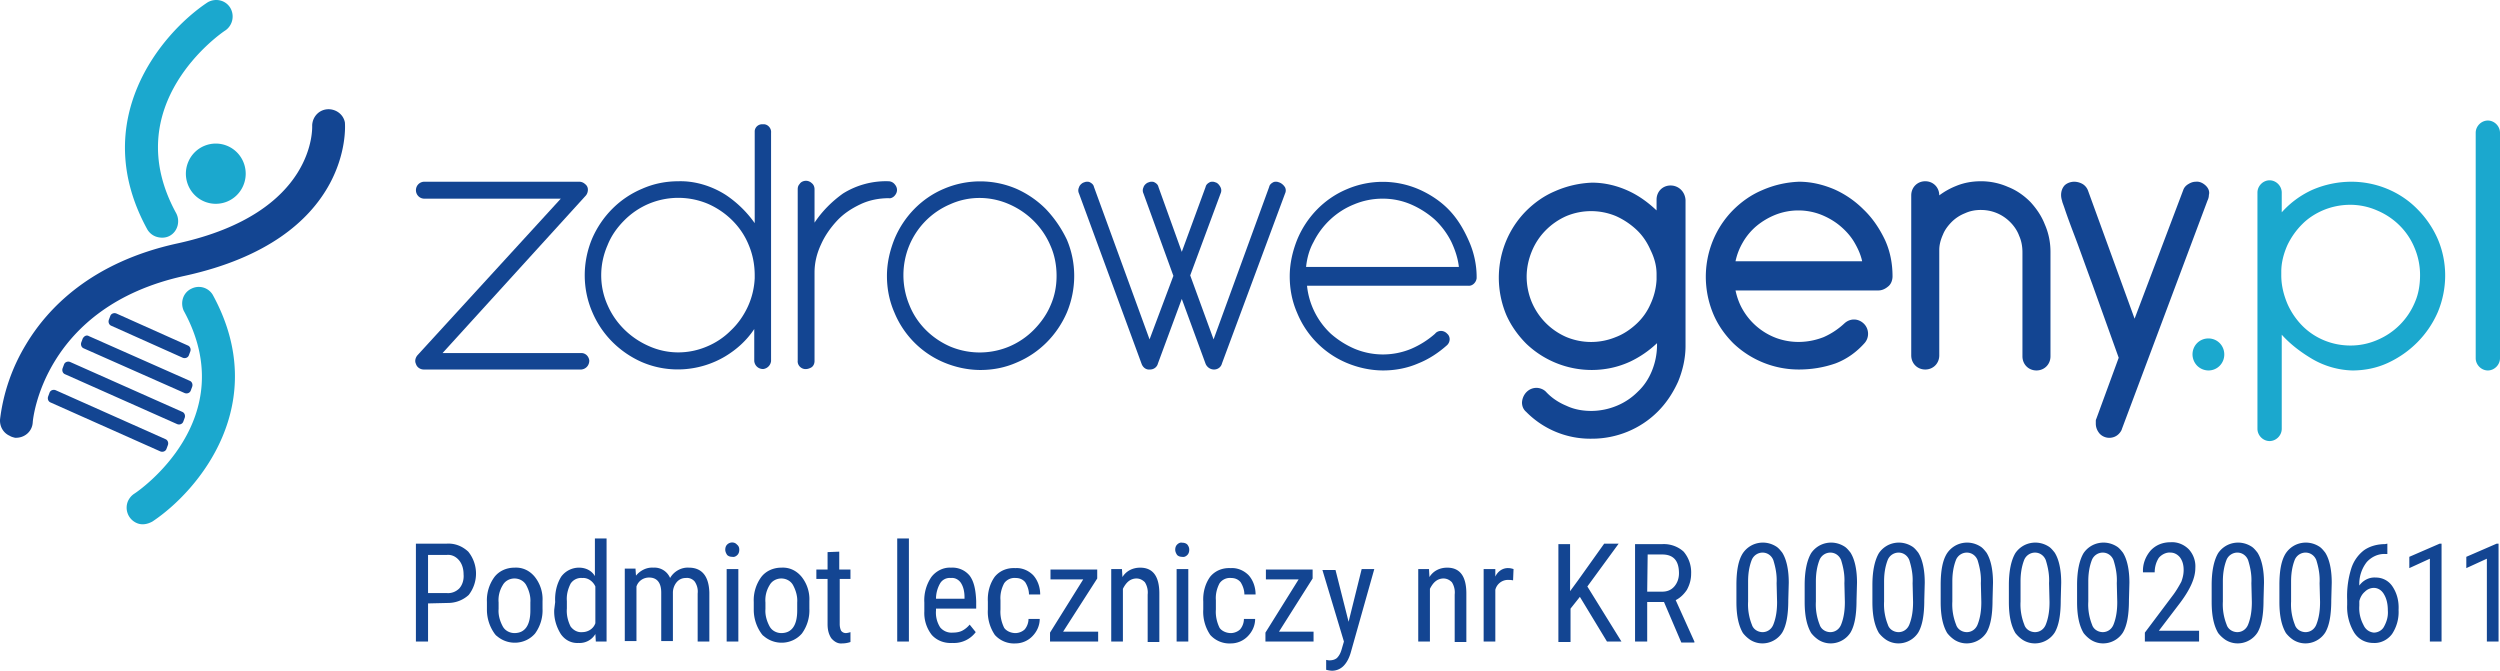 <svg width="328" height="88" fill="none" xmlns="http://www.w3.org/2000/svg"><path d="M20.359 31.005a2.17 2.17 0 0 1-1.042-.926C11.53 15.877 21.095 4.39 27.225.316c1.043-.618 2.391-.309 3.005.741a2.233 2.233 0 0 1-.614 2.902c-.613.37-14.284 9.818-6.498 24.02.552 1.05.184 2.409-.858 2.964-.552.309-1.288.309-1.901.062zm-2.45 37.606a2.2 2.2 0 0 1-1.103-2.902c.184-.37.43-.68.797-.926.613-.37 14.285-9.819 6.499-24.02-.49-1.112-.062-2.409 1.042-2.903a2.133 2.133 0 0 1 2.759.803c7.786 14.202-1.778 25.688-7.909 29.763-.674.37-1.41.494-2.084.185z" fill="#1BA8CE"/><path d="M1.293 57.187c-.859-.37-1.35-1.235-1.288-2.162a24.687 24.687 0 0 1 3.433-9.88c2.82-4.692 8.522-10.744 19.864-13.214 18.33-4.013 17.656-15.375 17.656-15.499.062-1.234 1.043-2.16 2.269-2.099.98.062 1.839.741 2.023 1.729.061.617.98 15.314-21.029 20.13C5.584 40.267 4.297 55.211 4.297 55.396c-.062 1.235-1.104 2.1-2.33 2.038-.245-.062-.49-.124-.674-.247z" fill="#134592"/><path d="M31.901 24.385c.876-1.996-.02-4.33-2.003-5.212a3.913 3.913 0 0 0-5.175 2.018c-.876 1.996.021 4.33 2.003 5.212a3.913 3.913 0 0 0 5.175-2.018z" fill="#1BA8CE"/><path d="M15.272 41.132l9.38 4.2c.306.123.429.493.306.802l-.184.494c-.122.309-.49.432-.797.309l-9.38-4.2c-.306-.123-.429-.493-.306-.802l.184-.494c.123-.309.49-.432.797-.309zm-3.616 2.964l13.242 5.866c.306.124.43.494.306.803l-.183.494c-.123.309-.49.432-.797.309L10.98 45.702c-.306-.124-.429-.494-.306-.803l.184-.494c.184-.309.49-.494.797-.309zm-2.452 3.397l14.714 6.545c.306.123.429.494.306.803l-.184.494c-.122.308-.49.432-.797.308L8.53 49.098c-.307-.123-.43-.494-.307-.803l.184-.494c.123-.309.49-.432.797-.309zm-1.9 3.704l14.407 6.421c.307.124.43.494.307.803l-.184.494c-.123.309-.49.432-.797.309L6.63 52.802c-.307-.123-.43-.494-.307-.803l.184-.494c.123-.308.49-.432.797-.308zm68.969-4.878H58.065l18.76-20.624c.183-.185.306-.494.306-.803a.882.882 0 0 0-.368-.74 1.127 1.127 0 0 0-.736-.31H55.675c-.613 0-1.104.495-1.104 1.112 0 .617.49 1.111 1.104 1.111h17.901L54.754 46.629c-.245.309-.368.74-.184 1.111.123.433.552.741 1.042.741h20.66c.614-.061 1.043-.555 1.043-1.173-.061-.556-.49-.988-1.042-.988z" fill="#134592"/><path d="M100.122 16.308c-.552-.061-1.042.31-1.104.865v12.103a14.495 14.495 0 0 0-3.8-3.705c-1.84-1.173-4.047-1.853-6.193-1.79-1.655 0-3.25.308-4.782.987-2.942 1.235-5.272 3.581-6.56 6.546-1.287 3.087-1.287 6.545 0 9.57a12.374 12.374 0 0 0 2.637 3.952 12.724 12.724 0 0 0 3.862 2.656c3.556 1.543 7.663 1.235 10.974-.741 1.533-.927 2.82-2.1 3.801-3.582v4.2c.061.617.552 1.049 1.165 1.049a1.178 1.178 0 0 0 1.042-1.05V17.42c.061-.556-.368-1.05-.858-1.112h-.184zM99.018 36.13v.37a10 10 0 0 1-.92 3.767c-.551 1.173-1.287 2.223-2.206 3.087a9.633 9.633 0 0 1-3.127 2.1c-2.452 1.05-5.211 1.05-7.663-.062-2.391-1.05-4.353-2.964-5.395-5.372-1.104-2.47-1.104-5.31 0-7.842.49-1.235 1.226-2.285 2.207-3.273a10.077 10.077 0 0 1 3.188-2.161 10.018 10.018 0 0 1 7.786 0c2.39 1.05 4.352 2.964 5.333 5.372.552 1.297.797 2.655.797 4.014zm18.394-10.498c.368-.432.368-.988 0-1.42a1.07 1.07 0 0 0-.858-.432 10.657 10.657 0 0 0-5.947 1.605c-1.472 1.05-2.759 2.347-3.74 3.829V24.83c0-.31-.122-.618-.368-.803a1.126 1.126 0 0 0-.735-.309c-.307 0-.675.124-.859.432-.184.186-.245.433-.245.68v22.476c-.061.556.368 1.05.92 1.112h.184c.245 0 .551-.124.735-.247.246-.185.368-.494.368-.803V35.759c0-1.297.307-2.532.859-3.705.49-1.111 1.226-2.16 2.084-3.087.858-.926 1.9-1.606 3.065-2.161 1.165-.556 2.453-.803 3.74-.803.245.062.613-.124.797-.37zm19.799 1.792a12.714 12.714 0 0 0-3.862-2.655 12.093 12.093 0 0 0-9.503 0c-2.942 1.235-5.272 3.643-6.498 6.607-.613 1.544-.981 3.15-.981 4.817 0 1.667.307 3.272.981 4.816a12.097 12.097 0 0 0 6.498 6.545c1.472.618 3.127.988 4.782.988 1.656 0 3.25-.309 4.782-.988 2.943-1.235 5.273-3.581 6.56-6.545 1.288-3.087 1.288-6.545 0-9.571a15.481 15.481 0 0 0-2.759-4.014zm1.411 8.769c0 1.358-.246 2.655-.798 3.89-.49 1.173-1.287 2.285-2.207 3.21a10.068 10.068 0 0 1-3.188 2.162 10.018 10.018 0 0 1-7.786 0c-2.391-1.05-4.352-2.964-5.333-5.434a10.228 10.228 0 0 1 0-7.842 10.156 10.156 0 0 1 2.145-3.211 10.087 10.087 0 0 1 3.188-2.161c2.453-1.112 5.273-1.112 7.786 0 2.391 1.05 4.353 2.964 5.395 5.434.552 1.235.798 2.593.798 3.952zm29.304-12.227c-.184-.062-.306-.123-.491-.123-.123 0-.245 0-.368.061-.244.124-.491.309-.552.618l-7.294 20.006-3.066-8.398 3.985-10.744a.926.926 0 0 0 0-.802c-.122-.247-.307-.494-.552-.618-.184-.062-.306-.123-.49-.123-.124 0-.246 0-.369.061-.244.124-.489.309-.552.618l-3.126 8.521-3.065-8.521c-.061-.309-.307-.494-.552-.618-.122-.061-.245-.061-.368-.061-.184 0-.306.061-.49.123-.245.123-.491.37-.552.617a.926.926 0 0 0 0 .803l3.924 10.806-3.127 8.336-7.295-20.006c-.062-.309-.307-.494-.552-.618-.123-.061-.245-.061-.368-.061-.184 0-.307.061-.491.123-.245.123-.49.37-.551.617a.92.92 0 0 0 0 .803l8.215 22.353c.184.494.613.803 1.103.741.491 0 .92-.308 1.043-.802l3.126-8.46 3.126 8.521c.185.433.614.741 1.105.741.489 0 .919-.308 1.042-.802l8.276-22.292a.92.92 0 0 0 0-.802 1.593 1.593 0 0 0-.674-.618zm22.068 3.457c-1.103-1.111-2.451-1.975-3.861-2.593a11.942 11.942 0 0 0-9.441 0c-2.944 1.235-5.274 3.643-6.499 6.607-.614 1.544-.981 3.15-.981 4.817 0 1.667.306 3.272.981 4.816a12.09 12.09 0 0 0 6.499 6.545c1.47.618 3.125.988 4.781.988 1.594 0 3.188-.308 4.599-.926 1.41-.556 2.697-1.42 3.8-2.408.43-.432.43-1.112 0-1.482l-.061-.062a1.127 1.127 0 0 0-.736-.309c-.306 0-.612.124-.797.37a11.72 11.72 0 0 1-3.126 1.977 9.654 9.654 0 0 1-7.418 0 11.71 11.71 0 0 1-3.127-1.976 9.999 9.999 0 0 1-3.126-6.298h21.151c.551.061 1.042-.433 1.103-.988v-.186c0-1.605-.369-3.272-1.042-4.754-.736-1.668-1.594-3.026-2.699-4.137zm-18.637 7.596c.124-1.174.43-2.285.982-3.273 1.103-2.223 3.004-4.014 5.334-4.94a9.62 9.62 0 0 1 3.739-.741 9.33 9.33 0 0 1 3.679.741 11.725 11.725 0 0 1 3.126 1.976 10.383 10.383 0 0 1 2.207 2.964c.491 1.05.859 2.161.981 3.273h-20.048zm47.823-10.683c-1.043 0-1.839.802-1.839 1.852v1.42c-1.043-.988-2.207-1.852-3.496-2.47-1.531-.74-3.247-1.173-4.966-1.173a13.207 13.207 0 0 0-4.842 1.112c-1.471.617-2.76 1.543-3.863 2.655-3.494 3.581-4.475 8.892-2.575 13.523.614 1.42 1.533 2.717 2.636 3.828a12.43 12.43 0 0 0 8.583 3.458c1.779 0 3.496-.37 5.089-1.111a13.607 13.607 0 0 0 3.495-2.408v.308a9.015 9.015 0 0 1-.674 3.335c-.43 1.05-1.042 1.976-1.839 2.717a8.363 8.363 0 0 1-2.76 1.852 8.813 8.813 0 0 1-3.311.68c-1.164 0-2.267-.186-3.311-.68-1.041-.432-1.961-1.05-2.697-1.852-.306-.309-.797-.494-1.225-.494-1.042 0-1.839.864-1.9 1.914 0 .494.183.926.55 1.235l.062.062a11.8 11.8 0 0 0 8.582 3.458c3.25 0 6.377-1.297 8.646-3.582 1.103-1.111 1.961-2.408 2.636-3.89.613-1.482.981-3.087.981-4.693V26.25c-.062-1.112-.92-1.914-1.962-1.914zm-1.839 11.608v.741a8.56 8.56 0 0 1-.797 3.211 7.702 7.702 0 0 1-1.84 2.594c-.797.74-1.717 1.358-2.698 1.729a8.467 8.467 0 0 1-6.499 0 8.675 8.675 0 0 1-4.536-4.57 8.77 8.77 0 0 1-.674-3.334c0-1.173.246-2.285.674-3.334a8.45 8.45 0 0 1 1.839-2.78 8.798 8.798 0 0 1 2.697-1.852 8.468 8.468 0 0 1 6.499 0 9.8 9.8 0 0 1 2.698 1.791c.797.741 1.41 1.667 1.84 2.655.49.988.797 2.038.797 3.15zm27.157-8.458a12.722 12.722 0 0 0-3.861-2.655c-1.472-.618-3.005-.988-4.599-.988a13.202 13.202 0 0 0-4.844 1.111c-1.47.617-2.758 1.544-3.861 2.655-3.494 3.582-4.477 8.892-2.575 13.523.612 1.482 1.532 2.779 2.636 3.89a12.426 12.426 0 0 0 8.583 3.458c1.655 0 3.249-.247 4.844-.802 1.47-.556 2.758-1.482 3.8-2.656.674-.74.613-1.914-.123-2.593-.736-.68-1.777-.68-2.513 0a9.815 9.815 0 0 1-2.697 1.79c-2.023.803-4.231.865-6.253.124a8.526 8.526 0 0 1-4.415-3.767c-.429-.74-.736-1.605-.92-2.47h18.76c.43 0 .858-.185 1.227-.493.428-.31.613-.865.613-1.359 0-1.667-.307-3.273-.982-4.755-.734-1.543-1.655-2.902-2.82-4.013zM227.7 34.278a8.17 8.17 0 0 1 .92-2.408 8.097 8.097 0 0 1 1.839-2.223 9.322 9.322 0 0 1 2.513-1.482 8.233 8.233 0 0 1 5.947 0c.921.37 1.779.864 2.513 1.482.736.618 1.411 1.358 1.902 2.223.428.74.797 1.544.981 2.408H227.7zm38.687-7.78c-.859-.865-1.839-1.544-2.942-1.976a8.749 8.749 0 0 0-3.557-.741c-1.103 0-2.207.185-3.248.617a9.682 9.682 0 0 0-2.208 1.235c0-1.05-.797-1.852-1.839-1.852-1.042 0-1.839.802-1.839 1.852v20.995c0 1.05.797 1.852 1.839 1.852 1.042 0 1.839-.803 1.839-1.852V32.796c0-.68.184-1.358.491-2.038.245-.617.673-1.173 1.164-1.667a5.136 5.136 0 0 1 1.717-1.111c.675-.31 1.349-.433 2.084-.433 1.471 0 2.821.556 3.863 1.606.491.494.919 1.111 1.164 1.79.307.68.43 1.42.43 2.162V46.75c0 1.05.797 1.853 1.839 1.853 1.041 0 1.839-.803 1.839-1.853V33.043c0-1.235-.245-2.47-.736-3.581-.429-1.112-1.103-2.1-1.9-2.964zm23.052-2.1c-.369-.37-.858-.617-1.349-.555-.367 0-.675.123-.981.309-.308.185-.552.432-.675.802l-6.376 16.858-6.131-16.858a1.698 1.698 0 0 0-.674-.802 2.281 2.281 0 0 0-1.103-.31c-.491 0-.981.186-1.288.495-.49.556-.551 1.358-.306 2.038 0 .123.122.37.368 1.111.245.741.673 1.914 1.287 3.52.613 1.605 1.349 3.705 2.33 6.36l3.433 9.57-2.943 8.028c-.062.124-.062.186-.062.309v.309c0 .494.185.926.491 1.297.675.74 1.839.74 2.514.061.184-.185.367-.432.428-.679l11.221-29.948a1.66 1.66 0 0 0 .183-.741c.123-.432-.061-.865-.367-1.173z" fill="#134592"/><path d="M287.657 46.505c0-1.174.919-2.1 2.085-2.1 1.164 0 2.084.926 2.084 2.1 0 1.173-.92 2.1-2.084 2.1a2.133 2.133 0 0 1-1.472-.618 2.159 2.159 0 0 1-.613-1.482zm8.52-21.241c0-.865.735-1.606 1.594-1.606.858 0 1.594.741 1.594 1.606v2.593a12.075 12.075 0 0 1 4.045-2.964 12.942 12.942 0 0 1 5.088-1.05c3.25 0 6.438 1.297 8.707 3.643a12.843 12.843 0 0 1 2.636 3.89c1.287 3.027 1.287 6.484 0 9.572-1.288 2.964-3.617 5.31-6.56 6.669-1.472.679-3.066.988-4.659.988a11.057 11.057 0 0 1-5.212-1.482c-1.47-.865-2.881-1.915-4.045-3.211v12.35c0 .864-.736 1.605-1.594 1.605-.859 0-1.594-.741-1.594-1.606V25.264zm3.127 10.867c0 1.297.306 2.532.795 3.705a9.673 9.673 0 0 0 1.963 2.903c1.655 1.667 3.923 2.593 6.314 2.593a8.734 8.734 0 0 0 3.555-.741 9.178 9.178 0 0 0 4.905-4.94c.491-1.112.675-2.346.675-3.581a9.124 9.124 0 0 0-.736-3.582c-.919-2.223-2.697-3.952-4.905-4.878a8.734 8.734 0 0 0-3.555-.74 9.197 9.197 0 0 0-3.433.678c-1.042.433-2.023 1.05-2.82 1.853a9.904 9.904 0 0 0-1.963 2.778c-.489 1.112-.795 2.285-.795 3.458v.494zm25.508-18.71c0-.865.736-1.606 1.594-1.606.858 0 1.594.741 1.594 1.606v29.578c0 .864-.736 1.605-1.594 1.605-.858 0-1.594-.741-1.594-1.605V17.42z" fill="#1BA8CE"/><path d="M56.161 79.169v5.001h-1.594V71.326h4.047c1.042-.061 2.023.31 2.82 1.05a4.576 4.576 0 0 1 .061 5.681 4.004 4.004 0 0 1-2.697 1.05l-2.637.062zm0-1.359h2.453c.613.062 1.226-.185 1.655-.618.429-.493.613-1.173.552-1.852 0-.68-.184-1.358-.613-1.852-.43-.494-.981-.741-1.594-.68H56.16v5.002zm7.723 1.173a5.163 5.163 0 0 1 .98-3.273c.614-.802 1.595-1.234 2.637-1.234 1.042-.062 1.962.37 2.636 1.173a4.71 4.71 0 0 1 1.043 3.21v.989a5.161 5.161 0 0 1-.982 3.272c-1.287 1.482-3.555 1.606-5.026.31-.123-.063-.184-.186-.246-.248a5.382 5.382 0 0 1-1.042-3.149v-1.05zm1.533.926c-.062.803.184 1.606.551 2.285.307.556.92.865 1.533.865 1.349 0 2.084-.988 2.084-2.964v-1.05c.062-.803-.183-1.605-.551-2.285-.307-.556-.92-.864-1.533-.864-.613 0-1.226.308-1.533.864a3.736 3.736 0 0 0-.551 2.285v.864zm7.423-.925c-.062-1.174.184-2.347.797-3.335a2.897 2.897 0 0 1 2.33-1.173c.858 0 1.655.37 2.084 1.111v-4.94h1.532v13.524h-1.41l-.06-.989a2.393 2.393 0 0 1-2.208 1.174c-.92.061-1.778-.37-2.33-1.173-.613-.989-.92-2.1-.858-3.211l.123-.988zm1.532.864c-.061.803.123 1.606.49 2.347.369.494.92.802 1.534.74.735 0 1.47-.432 1.716-1.173v-4.816c-.306-.68-.98-1.173-1.716-1.112a1.643 1.643 0 0 0-1.533.741c-.368.741-.552 1.482-.49 2.285v.988zm9.009-5.187l.06.864c.553-.679 1.41-1.111 2.27-1.05a2.224 2.224 0 0 1 2.206 1.36c.49-.865 1.472-1.421 2.453-1.36 1.716 0 2.636 1.112 2.697 3.273v6.422h-1.533v-6.298c.062-.556-.061-1.05-.367-1.544a1.328 1.328 0 0 0-1.227-.494c-.429 0-.858.185-1.165.556-.306.37-.49.864-.49 1.358v6.36h-1.532v-6.36c0-1.296-.552-1.976-1.594-1.976-.736 0-1.41.433-1.656 1.174v7.162h-1.532V74.6h1.41v.062zm13.612-2.532c0 .247-.061.494-.245.68-.184.185-.429.308-.674.246-.245 0-.49-.061-.675-.247-.122-.185-.245-.432-.245-.679 0-.247.062-.494.245-.679.368-.37.981-.37 1.288 0 .245.185.306.432.306.68zm-.122 12.041h-1.533v-9.51h1.533v9.51zm2.022-5.187a5.163 5.163 0 0 1 .981-3.273c.613-.802 1.594-1.234 2.636-1.234 1.043-.062 1.962.37 2.637 1.173a4.714 4.714 0 0 1 1.042 3.21v.989a5.166 5.166 0 0 1-.981 3.272c-1.287 1.482-3.556 1.606-5.027.31-.123-.063-.184-.186-.245-.248a5.382 5.382 0 0 1-1.043-3.149v-1.05zm1.533.926c-.061.803.184 1.606.552 2.285.306.556.919.865 1.532.865 1.349 0 2.085-.988 2.085-2.964v-1.05c.061-.803-.184-1.605-.552-2.285-.306-.556-.919-.864-1.533-.864-.613 0-1.226.308-1.532.864a3.739 3.739 0 0 0-.552 2.285v.864zm9.684-7.532v2.346h1.471v1.235h-1.41v5.928c0 .309.062.617.184.864a.754.754 0 0 0 .613.31c.184 0 .429-.063.613-.124v1.296a3.441 3.441 0 0 1-1.103.186c-.552.061-1.042-.247-1.41-.68-.368-.555-.491-1.173-.491-1.852v-5.928h-1.471v-1.235h1.471v-2.285l1.533-.061zm9.138 11.793h-1.533V70.647h1.533V84.17zm5.702.186c-1.042.062-2.023-.308-2.697-1.05a4.652 4.652 0 0 1-.981-3.087v-1.173a5.405 5.405 0 0 1 .919-3.335c.613-.802 1.594-1.296 2.575-1.234.92-.062 1.84.308 2.453 1.05.551.74.797 1.79.858 3.334v.987h-5.273v.248a3.555 3.555 0 0 0 .552 2.222 1.937 1.937 0 0 0 1.656.68c.429 0 .858-.062 1.226-.247.367-.186.735-.494.981-.803l.797.988a3.571 3.571 0 0 1-3.066 1.42zm-.184-8.521a1.459 1.459 0 0 0-1.41.68 4.07 4.07 0 0 0-.552 2.037h3.74v-.185c0-.68-.122-1.359-.49-1.915-.307-.432-.797-.679-1.288-.617zm8.458 7.225c.43 0 .92-.186 1.227-.495.306-.37.49-.864.49-1.358h1.471c0 .865-.367 1.667-.981 2.285a3.1 3.1 0 0 1-2.207.926 3.38 3.38 0 0 1-2.697-1.111 5.405 5.405 0 0 1-.92-3.335v-1.05c-.061-1.173.246-2.346.92-3.272.674-.803 1.655-1.173 2.697-1.112.859-.061 1.717.31 2.33.926.613.68.92 1.606.92 2.532h-1.472c0-.555-.184-1.111-.49-1.605-.307-.37-.736-.556-1.226-.556a1.657 1.657 0 0 0-1.533.68c-.368.678-.552 1.481-.49 2.222v1.235c-.062.803.122 1.667.49 2.408.307.433.92.68 1.471.68zm6.256-.186h4.598v1.297h-6.314v-1.174l4.352-6.977h-4.291v-1.297h6.131v1.173l-4.476 6.978zm7.723-8.213l.061 1.05c.491-.803 1.349-1.235 2.33-1.235 1.655 0 2.513 1.111 2.513 3.396v6.36h-1.532v-6.236a2.504 2.504 0 0 0-.368-1.606c-.307-.309-.675-.494-1.104-.494a1.66 1.66 0 0 0-1.042.37c-.306.247-.552.618-.736.988v6.916h-1.532v-9.509h1.41zm8.826-2.53c0 .246-.062.493-.245.678-.184.186-.43.31-.675.248-.245 0-.49-.062-.674-.248-.123-.185-.245-.432-.245-.679 0-.247.061-.494.245-.679.184-.185.429-.309.674-.247.245 0 .491.062.675.247.183.247.245.432.245.68zm-.123 12.04h-1.533v-9.51h1.533v9.51zm5.58-1.111c.429 0 .92-.186 1.226-.495a2.17 2.17 0 0 0 .491-1.358h1.47c0 .865-.367 1.667-.981 2.285a3.096 3.096 0 0 1-2.206.926 3.38 3.38 0 0 1-2.698-1.111 5.405 5.405 0 0 1-.92-3.335v-1.05c-.061-1.173.246-2.346.92-3.272.674-.803 1.655-1.173 2.698-1.112.859-.061 1.717.31 2.329.926.613.68.919 1.606.919 2.532h-1.47c0-.555-.184-1.111-.491-1.605-.306-.37-.736-.556-1.226-.556a1.657 1.657 0 0 0-1.533.68c-.368.678-.552 1.481-.491 2.222v1.235c-.061.803.123 1.667.491 2.408.306.433.92.68 1.472.68zm6.317-.186h4.536v1.297h-6.313v-1.174l4.352-6.977h-4.291v-1.297h6.13v1.173l-4.414 6.978zm9.132-1.296l1.717-6.916h1.655l-3.064 10.868c-.186.68-.491 1.358-.983 1.852a2.13 2.13 0 0 1-1.47.618c-.246 0-.552-.062-.797-.124V86.58l.367.061c.369 0 .736-.061 1.042-.308.308-.31.491-.68.614-1.112l.307-1.05-2.821-9.386h1.717l1.716 6.793zm10.549-6.917l.061 1.05c.49-.803 1.348-1.235 2.329-1.235 1.655 0 2.513 1.111 2.513 3.396v6.36h-1.531v-6.236a2.492 2.492 0 0 0-.369-1.606c-.306-.309-.675-.494-1.103-.494-.369 0-.736.123-1.042.37-.307.247-.552.618-.736.988v6.916h-1.533v-9.509h1.411zm11.032 1.483c-.245-.062-.49-.062-.675-.062-.795 0-1.47.556-1.654 1.297v6.792h-1.533v-9.51h1.533v.989c.306-.68.981-1.173 1.778-1.112.184 0 .428.062.612.124l-.061 1.482zm8.765 2.161l-1.226 1.544v4.384h-1.594V71.389h1.533v6.175l1.042-1.42 3.433-4.817h1.9l-4.108 5.62 4.475 7.224h-1.9l-3.555-5.866zm11.038.68h-2.206v5.186h-1.594V71.39h3.555c1.042-.062 2.085.309 2.82.988a4.18 4.18 0 0 1 .982 2.902c0 .741-.185 1.42-.552 2.1-.369.556-.859 1.05-1.472 1.358l2.452 5.434v.124h-1.716l-2.269-5.31zm-2.206-1.36h1.961c.614 0 1.164-.184 1.594-.678.429-.495.614-1.112.614-1.73 0-1.667-.736-2.47-2.208-2.47h-1.9l-.061 4.879zm18.51 1.112c0 1.914-.245 3.334-.797 4.26-.92 1.42-2.82 1.853-4.229.927a4.136 4.136 0 0 1-.921-.865c-.551-.926-.858-2.223-.858-4.075V76.76c0-1.853.246-3.273.858-4.199.982-1.42 2.882-1.79 4.354-.864.306.185.551.494.796.802.552.865.86 2.223.86 3.952l-.063 2.285zm-1.532-2.223c.062-1.05-.124-2.038-.43-3.026-.244-.617-.797-.988-1.41-.988-.612 0-1.164.37-1.409.927-.369.926-.491 1.914-.491 2.84v2.655c-.061 1.05.122 2.1.491 3.026.183.617.797.988 1.409.988.613 0 1.166-.37 1.41-.988.369-.926.492-1.914.492-2.964l-.062-2.47zm10.486 2.223c0 1.914-.244 3.334-.795 4.26-.921 1.42-2.821 1.853-4.23.927a4.136 4.136 0 0 1-.921-.865c-.551-.926-.859-2.223-.859-4.075V76.76c0-1.853.308-3.273.859-4.199.982-1.42 2.882-1.79 4.354-.864.306.185.55.494.797.802.551.865.858 2.223.858 3.952l-.063 2.285zm-1.592-2.223c.061-1.05-.124-2.038-.43-3.026-.245-.617-.797-.988-1.411-.988-.612 0-1.164.37-1.409.927-.368.926-.491 1.914-.491 2.84v2.655c-.061 1.05.123 2.1.491 3.026.184.617.797.988 1.409.988.614 0 1.166-.37 1.411-.988.369-.926.491-1.914.491-2.964l-.061-2.47zm10.481 2.223c0 1.914-.246 3.334-.797 4.26-.92 1.42-2.821 1.853-4.23.927a4.11 4.11 0 0 1-.92-.865c-.552-.926-.86-2.223-.86-4.075V76.76c0-1.853.308-3.273.86-4.199.981-1.42 2.881-1.79 4.353-.864.306.185.551.494.797.802.551.865.858 2.223.858 3.952l-.061 2.285zm-1.533-2.223c.061-1.05-.122-2.038-.43-3.026-.245-.617-.797-.988-1.409-.988-.613 0-1.166.37-1.41.927-.369.926-.492 1.914-.492 2.84v2.655c-.061 1.05.123 2.1.492 3.026.183.617.797.988 1.41.988.612 0 1.164-.37 1.409-.988.369-.926.491-1.914.491-2.964l-.061-2.47zm10.488 2.223c0 1.914-.247 3.334-.798 4.26-.919 1.42-2.821 1.853-4.23.927a4.125 4.125 0 0 1-.919-.865c-.552-.926-.858-2.223-.858-4.075V76.76c0-1.853.244-3.273.858-4.199.98-1.42 2.881-1.79 4.352-.864.306.185.551.494.797.802.551.865.859 2.223.859 3.952l-.061 2.285zm-1.533-2.223c.061-1.05-.123-2.038-.43-3.026-.245-.617-.797-.988-1.409-.988-.614 0-1.166.37-1.411.927-.367.926-.491 1.914-.491 2.84v2.655c-.061 1.05.124 2.1.491 3.026.184.617.797.988 1.411.988.612 0 1.164-.37 1.409-.988.368-.926.491-1.914.491-2.964l-.061-2.47zm10.481 2.223c0 1.914-.246 3.334-.797 4.26-.92 1.42-2.821 1.853-4.23.927a4.11 4.11 0 0 1-.92-.865c-.552-.926-.858-2.223-.858-4.075V76.76c0-1.853.306-3.273.858-4.199.981-1.42 2.881-1.79 4.353-.864.306.185.55.494.797.802.551.865.858 2.223.858 3.952l-.061 2.285zm-1.533-2.223c.061-1.05-.122-2.038-.43-3.026-.245-.617-.797-.988-1.409-.988-.614 0-1.166.37-1.411.927-.367.926-.491 1.914-.491 2.84v2.655c-.061 1.05.124 2.1.491 3.026.184.617.797.988 1.411.988.612 0 1.164-.37 1.409-.988.369-.926.491-1.914.491-2.964l-.061-2.47zm10.481 2.223c0 1.914-.245 3.334-.797 4.26-.919 1.42-2.82 1.853-4.23.927a4.11 4.11 0 0 1-.92-.865c-.552-.926-.858-2.223-.858-4.075V76.76c0-1.853.306-3.273.858-4.199.981-1.42 2.881-1.79 4.353-.864.306.185.552.494.797.802.552.865.858 2.223.858 3.952l-.061 2.285zm-1.594-2.223c.061-1.05-.122-2.038-.43-3.026-.245-.617-.795-.988-1.409-.988a1.55 1.55 0 0 0-1.411.927c-.367.926-.489 1.914-.489 2.84v2.655c-.063 1.05.122 2.1.489 3.026.184.617.798.988 1.411.988.614 0 1.164-.37 1.409-.988.369-.926.491-1.914.491-2.964l-.061-2.47zm10.795 7.657h-7.112v-1.173l3.616-4.817c.43-.555.797-1.173 1.166-1.852.184-.494.306-.988.306-1.544 0-.617-.122-1.173-.49-1.667-.307-.37-.735-.618-1.227-.618-.552-.061-1.164.247-1.533.68-.367.555-.55 1.234-.55 1.914h-1.533c-.061-1.05.306-2.038.98-2.84.675-.742 1.595-1.112 2.636-1.112.92-.062 1.778.309 2.392.926a3.31 3.31 0 0 1 .858 2.47c0 1.297-.675 2.779-1.961 4.508l-2.822 3.705h5.274v1.42zm8.457-5.434c0 1.914-.246 3.334-.797 4.26-.919 1.42-2.821 1.853-4.23.927a4.11 4.11 0 0 1-.92-.865c-.552-.926-.858-2.223-.858-4.075V76.76c0-1.853.306-3.273.858-4.199.981-1.42 2.881-1.79 4.353-.864.306.185.552.494.797.802.551.865.858 2.223.858 3.952l-.061 2.285zm-1.594-2.223c.061-1.05-.122-2.038-.43-3.026-.245-.617-.797-.988-1.409-.988a1.55 1.55 0 0 0-1.411.927c-.367.926-.491 1.914-.491 2.84v2.655c-.061 1.05.124 2.1.491 3.026.184.617.798.988 1.411.988.612 0 1.164-.37 1.409-.988.369-.926.491-1.914.491-2.964l-.061-2.47zm10.481 2.223c0 1.914-.244 3.334-.797 4.26-.919 1.42-2.819 1.853-4.23.927a4.082 4.082 0 0 1-.919-.865c-.553-.926-.859-2.223-.859-4.075V76.76c0-1.853.245-3.273.859-4.199.98-1.42 2.88-1.79 4.352-.864.306.185.552.494.797.802.553.865.859 2.223.859 3.952l-.062 2.285zm-1.533-2.223c.062-1.05-.122-2.038-.428-3.026-.246-.617-.797-.988-1.411-.988-.613 0-1.165.37-1.41.927-.367.926-.49 1.914-.49 2.84v2.655c-.061 1.05.123 2.1.49 3.026.183.617.797.988 1.41.988.614 0 1.165-.37 1.411-.988.367-.926.49-1.914.49-2.964l-.062-2.47zm8.892-5.187v1.359h-.245c-.919-.062-1.839.37-2.452 1.05a4.652 4.652 0 0 0-.981 3.087c.491-.68 1.288-1.111 2.147-1.05.919 0 1.716.433 2.206 1.174.613.926.858 1.975.797 3.087a5.212 5.212 0 0 1-.858 3.15c-.551.74-1.472 1.234-2.453 1.172-1.042 0-1.961-.494-2.513-1.358a6.474 6.474 0 0 1-.92-3.643v-.618c-.061-1.42.122-2.84.552-4.199a4.856 4.856 0 0 1 1.656-2.346c.797-.556 1.777-.803 2.758-.803l.306-.062zm-1.778 5.805c-.428 0-.858.185-1.164.494-.367.309-.613.74-.736 1.235v.617c-.061.865.123 1.73.553 2.532.244.556.735.926 1.347.988.553 0 1.105-.309 1.35-.803.367-.679.552-1.358.491-2.1 0-.74-.124-1.481-.491-2.099-.306-.555-.797-.864-1.35-.864zm8.889 7.04h-1.533V73.302l-2.697 1.235v-1.482l3.985-1.729h.245v12.844zm7.478 0h-1.533V73.302l-2.697 1.235v-1.482l3.984-1.729h.246v12.844z" fill="#134592"/></svg>